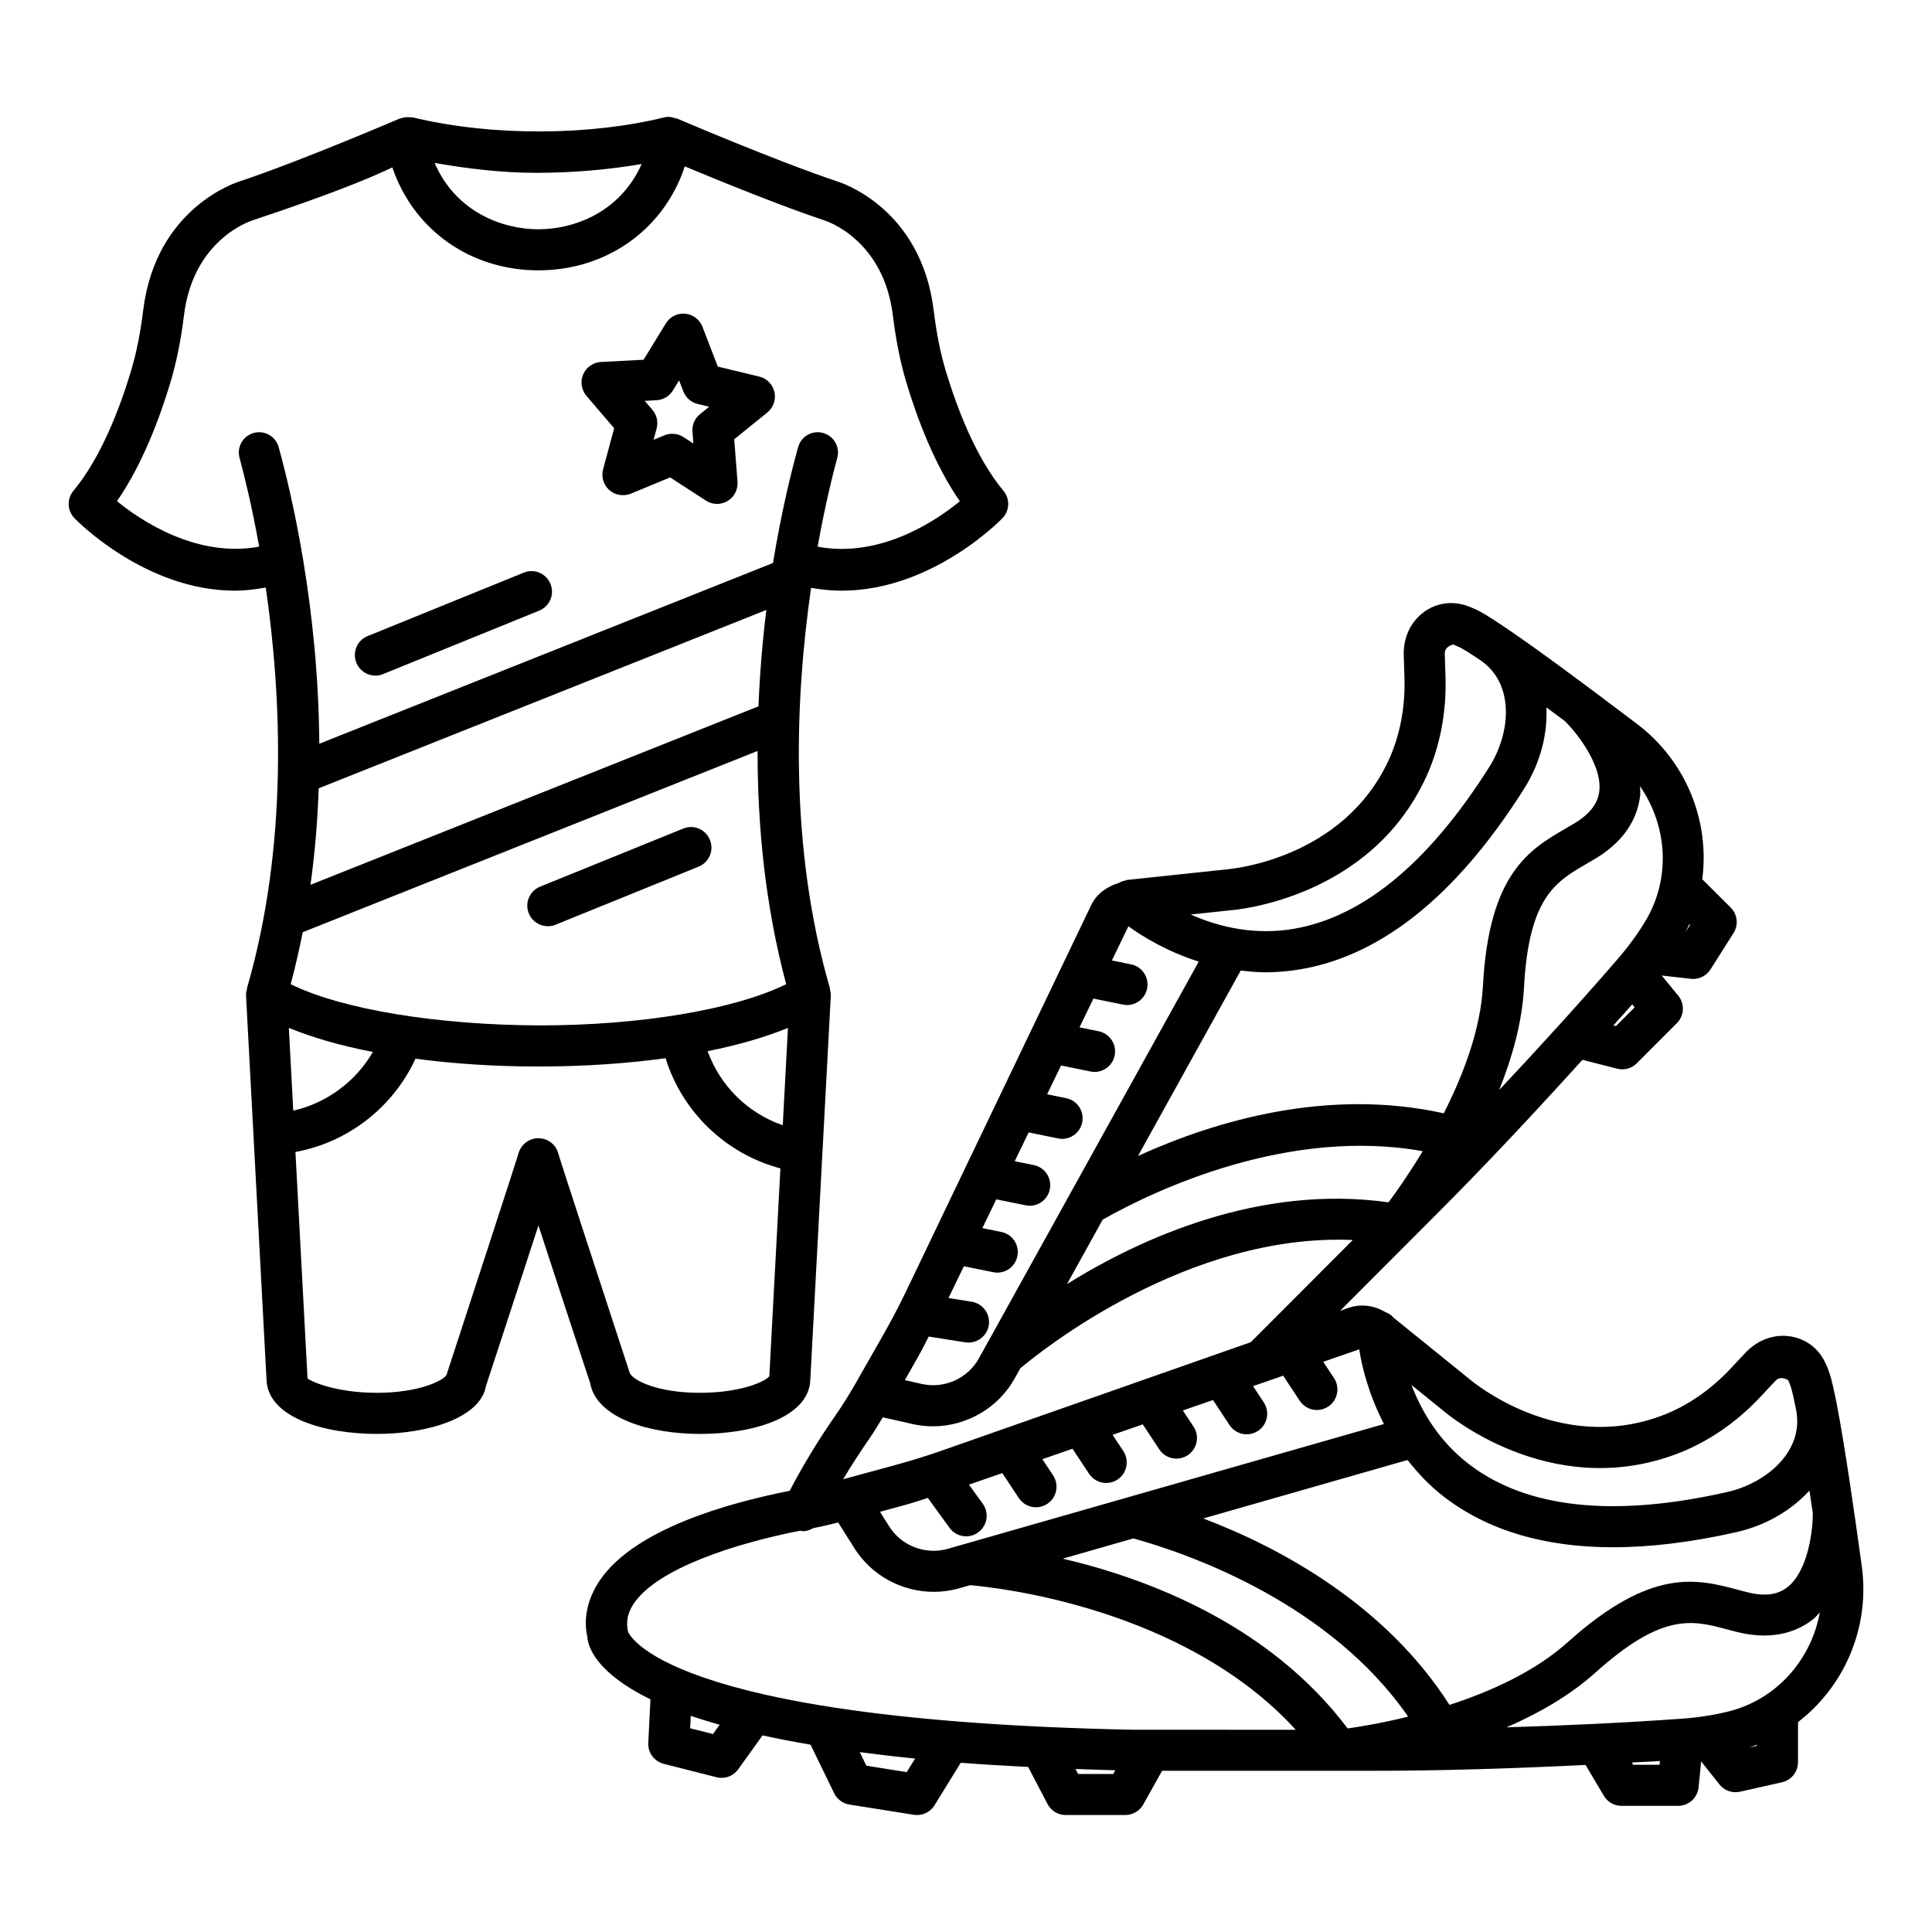 <?xml version="1.0" encoding="UTF-8"?>
<!-- Uploaded to: SVG Repo, www.svgrepo.com, Generator: SVG Repo Mixer Tools -->
<svg fill="#000000" width="800px" height="800px" version="1.1" viewBox="144 144 512 512" xmlns="http://www.w3.org/2000/svg">
 <g>
  <path d="m306.76 257.49-2.938 10.902c-0.531 1.992 0.121 4.133 1.672 5.5 1.555 1.367 3.762 1.699 5.672 0.945l10.43-4.32 9.473 6.152c0.902 0.586 1.926 0.875 2.961 0.875 0.957 0 1.926-0.266 2.777-0.77 1.781-1.062 2.805-3.043 2.644-5.102l-0.875-11.262 8.77-7.094c1.609-1.309 2.34-3.41 1.887-5.434-0.465-2.019-2.019-3.602-4.039-4.086l-10.977-2.652-4.051-10.535c-0.742-1.934-2.512-3.277-4.586-3.469-2.074-0.207-4.051 0.812-5.129 2.578l-5.898 9.621-11.281 0.59c-2.074 0.105-3.906 1.383-4.719 3.281-0.824 1.906-0.492 4.113 0.852 5.688zm11.211-7.43c1.793-0.094 3.43-1.062 4.359-2.59l1.633-2.664 1.129 2.918c0.637 1.668 2.059 2.918 3.801 3.336l3.043 0.738-2.43 1.961c-1.395 1.129-2.141 2.871-1.992 4.656l0.238 3.121-2.633-1.707c-0.891-0.586-1.926-0.875-2.961-0.875-0.703 0-1.406 0.133-2.086 0.414l-2.871 1.191 0.812-3.008c0.465-1.727 0.039-3.582-1.117-4.941l-2.031-2.371z"/>
  <path d="m243.48 323.05c0.68 0 1.383-0.133 2.047-0.414l41.363-16.809c2.789-1.129 4.133-4.305 2.988-7.082-1.117-2.777-4.293-4.133-7.082-2.988l-41.363 16.809c-2.789 1.129-4.133 4.305-2.988 7.082 0.852 2.113 2.883 3.402 5.035 3.402z"/>
  <path d="m289.18 389.46c0.68 0 1.383-0.133 2.047-0.398l37.922-15.398c2.789-1.141 4.133-4.32 2.988-7.094-1.117-2.777-4.293-4.144-7.082-2.988l-37.922 15.387c-2.789 1.141-4.133 4.32-2.988 7.094 0.852 2.109 2.883 3.398 5.035 3.398z"/>
  <path d="m329.47 524.01c14.137 0 28.66-4.359 29.258-14.086 0-0.008-0.004-0.02-0.004-0.027 0-0.004 0.004-0.008 0.004-0.016l5.449-102.09c0.027-0.535-0.105-1.031-0.223-1.523-0.023-0.094 0.039-0.188 0.012-0.281-11.117-38.227-9.098-78.012-5.016-106.21 27.465 5.094 49.707-17.41 50.695-18.434 1.941-1.992 2.059-5.129 0.281-7.269-7.402-8.902-12.371-22.117-15.242-31.637-1.449-4.824-2.512-10.105-3.242-16.152-3.336-27.32-24.859-34.008-25.605-34.227-16.09-5.367-42.16-16.535-42.414-16.648-0.086-0.039-0.188 0.008-0.277-0.023-0.996-0.379-2.078-0.562-3.191-0.262-19.227 4.738-45.086 5.16-66.57-0.016-0.188-0.043-0.355 0.004-0.535-0.02-0.258-0.035-0.488-0.031-0.746-0.031-0.676-0.004-1.301 0.098-1.895 0.32-0.094 0.035-0.195 0.008-0.289 0.047-0.254 0.098-26.137 11.215-42.215 16.574-0.902 0.273-22.43 6.961-25.766 34.281-0.73 6-1.793 11.281-3.254 16.152-2.871 9.535-7.84 22.762-15.227 31.637-1.781 2.141-1.66 5.273 0.281 7.269 0.891 0.918 18.973 19.199 42.547 19.199 2.641 0 5.375-0.332 8.141-0.84 4.094 28.207 6.121 68.027-5.004 106.29-0.02 0.07 0.027 0.141 0.008 0.211-0.129 0.516-0.266 1.035-0.234 1.598l5.449 102.12c0.598 9.727 15.121 14.086 29.258 14.086 13.273 0 27.41-4.16 28.887-12.715 4.078-12.438 9.777-29.828 13.898-42.52 4.106 12.598 9.754 29.789 13.711 41.773 1.656 9.305 15.797 13.465 29.07 13.465zm21.969-81.805c-9.285-3.219-16.562-10.387-19.91-19.637 8.133-1.617 15.277-3.711 21.285-6.156zm-6.676-99.191c-0.012 19.512 1.934 40.668 7.586 61.809-13.633 6.695-38.535 10.922-65.359 10.922-26.973-0.105-52.219-4.172-65.957-10.922 1.23-4.598 2.285-9.199 3.188-13.781zm-118.48 35.469c1.207-8.691 1.887-17.246 2.18-25.578l118.63-47.262c-0.984 7.894-1.719 16.477-2.094 25.543zm59.879-188.68c9.504 0 19.133-0.82 27.887-2.344-5.652 12.734-17.809 17.301-27.371 17.301-9.605 0-21.871-4.606-27.477-17.531-0.012-0.023-0.012-0.035-0.02-0.059 8.828 1.57 17.934 2.633 26.98 2.633zm-75.926 69.324c-2.266 1.148-3.422 3.727-2.758 6.18 1.246 4.613 3.281 12.824 5.207 23.559-16.355 3.047-31.184-6.734-37.684-12.047 6.777-9.82 11.348-22.117 14.098-31.25 1.648-5.473 2.844-11.348 3.652-17.973 2.434-20.035 17.461-24.969 18.219-25.215 19.094-6.359 30.348-10.816 37.004-14.02 0.344 1.031 0.758 2.094 1.234 3.203 6.445 14.855 20.809 24.078 37.469 24.078 16.676 0 31.039-9.223 37.484-24.07 0.52-1.195 0.957-2.344 1.316-3.481 9.051 3.781 25.43 10.465 37.043 14.328 0.637 0.207 15.664 5.141 18.098 25.18 0.824 6.672 2.008 12.551 3.641 17.973 2.75 9.137 7.32 21.434 14.109 31.266-6.453 5.316-21.246 15.137-37.688 12.039 1.926-10.738 3.961-18.953 5.211-23.566 0.664-2.453-0.492-5.031-2.758-6.18l-0.008-0.004c-3.027-1.535-6.695 0.074-7.606 3.344-1.754 6.293-4.418 17.023-6.668 30.73l-120.23 47.898c-0.262-36.086-7.309-66.113-10.777-78.625-0.91-3.269-4.582-4.883-7.609-3.348zm10.312 157.28c6.262 2.551 13.734 4.723 22.277 6.371-4.566 7.848-12.242 13.555-21.109 15.555zm66.211 29.242c-0.027-0.016-0.055-0.016-0.094-0.016-2.43 0-4.586 1.66-5.25 4-0.559 1.992-11.652 35.93-19.094 58.758-0.758 1.395-7.121 4.719-18.43 4.719-11.137 0-17.699-3.148-18.391-3.812l-3.203-60.016c13.914-2.527 25.883-11.828 31.805-24.711 10.043 1.324 20.965 2.062 32.32 2.062h0.57c11.75-0.004 23.066-0.781 33.395-2.199 4.402 14.246 15.98 25.379 30.43 29.203l-2.938 55.09c-1.047 1.371-7.5 4.383-18.422 4.383-11.309 0-17.672-3.32-18.551-5.223-7.336-22.375-18.441-56.379-18.949-58.145-0.586-2.406-2.727-4.055-5.199-4.094z"/>
  <path d="m637.39 559.07c-2.004-14.641-4.523-32.012-6.578-42.699-0.012-0.062 0-0.121-0.012-0.18-0.008-0.039-0.035-0.07-0.043-0.109-0.719-3.703-1.379-6.602-1.938-8.223-0.387-1.156-0.812-2.164-1.262-3.043-1.82-3.652-5.168-6.086-9.184-6.672-4.32-0.652-8.648 0.984-11.879 4.41l-3.961 4.227c-5.328 5.688-11.668 9.992-18.363 12.465-27.172 10.02-49.812-8.98-50.891-9.887l-19.984-16.172c-0.543-0.645-1.23-1.156-2.133-1.453-3.004-1.801-6.578-2.305-9.941-1.082l-2.09 0.73 25.395-25.434c13.281-13.289 26.18-27.102 38.836-41.082l9.211 2.348c0.438 0.105 0.891 0.172 1.344 0.172 1.422 0 2.816-0.57 3.852-1.609l10.617-10.629c1.98-1.98 2.125-5.129 0.359-7.293l-4.375-5.332 7.727 0.867c0.211 0.027 0.414 0.039 0.609 0.039 1.848 0 3.586-0.945 4.598-2.539l6.098-9.621c1.367-2.152 1.051-4.969-0.758-6.762l-7.527-7.504c2.004-15.305-4.144-31.195-17.309-41.168-16.008-12.145-27.617-20.637-34.934-25.574-0.023-0.02-0.039-0.039-0.066-0.059-0.02-0.016-0.043-0.016-0.062-0.027-3.266-2.199-5.746-3.754-7.219-4.477-1.078-0.52-2.074-0.918-3.031-1.25-3.894-1.25-7.957-0.637-11.227 1.805-3.508 2.617-5.422 6.816-5.262 11.508l0.188 5.793c0.254 7.773-1.184 15.32-4.144 21.805-12.066 26.254-41.562 28.914-42.957 29.031l-26.523 2.816c-0.176 0.02-0.305 0.152-0.48 0.18-0.578 0.117-1.125 0.312-1.648 0.621-3.098 0.965-5.812 2.832-7.254 5.832l-49.215 102.68c-1.859 3.867-3.867 7.652-5.992 11.387l-7.309 12.824c-1.66 2.91-3.441 5.754-5.367 8.516-3.309 4.746-7.898 11.883-12.035 19.836-16.453 3.246-41.188 10.188-50.336 23.773-3.297 4.875-4.359 10.18-3.281 14.949 0.156 2.461 2.141 9.414 16.727 16.535l-0.582 11.539c-0.133 2.59 1.582 4.918 4.094 5.555l13.977 3.547c0.453 0.121 0.902 0.172 1.344 0.172 1.727 0 3.387-0.824 4.426-2.273l6.438-8.984c3.898 0.859 8.148 1.68 12.73 2.461l6.25 12.863c0.77 1.594 2.285 2.723 4.039 3.004l17.074 2.711c0.281 0.039 0.57 0.066 0.852 0.066 1.875 0 3.629-0.969 4.637-2.59l6.949-11.262c5.578 0.434 11.637 0.789 17.859 1.109l5.129 9.82c0.945 1.793 2.789 2.922 4.824 2.922h15.797c1.98 0 3.785-1.078 4.758-2.789l4.981-8.93h55.703c18.84 0 37.727-0.633 56.531-1.551l4.84 8.168c0.969 1.648 2.75 2.672 4.676 2.672h15.016c2.805 0 5.141-2.125 5.422-4.918l0.68-6.859 4.848 6.102c1.051 1.316 2.633 2.059 4.266 2.059 0.398 0 0.797-0.055 1.195-0.133l11.109-2.5c2.484-0.559 4.25-2.766 4.25-5.316v-10.637c12.227-9.387 19.125-24.953 16.902-41.301zm-45.73-170.14 0.211 0.211-1.184 1.867c0.348-0.688 0.66-1.379 0.973-2.078zm-65.352 128.78c1.129 0.984 28.344 24.035 61.641 11.746 8.266-3.043 16.062-8.316 22.535-15.227l3.961-4.227c0.758-0.785 1.621-1.184 3.402-0.281 0.254 0.492 0.465 1.051 0.691 1.672 0.391 1.145 0.914 3.481 1.531 6.684 1.816 10.762-8.113 19.031-18.406 21.34-30.109 6.805-53.043 4.293-68.281-7.32-8.168-6.25-12.707-14.227-15.328-21.066zm-22.098-16.125c0.695 4.531 2.473 11.902 6.551 19.797l-112.15 32.09c-0.047 0.016-0.094 0.023-0.141 0.039l-3.285 0.941c-5.953 1.672-12.293-0.785-15.531-5.926l-2.449-3.887 7.152-1.949c1.859-0.508 3.684-1.16 5.527-1.727l5.738 7.918c1.062 1.477 2.738 2.258 4.41 2.258 1.117 0 2.234-0.344 3.188-1.035 2.445-1.766 2.977-5.168 1.223-7.602l-3.664-5.055 8.836-3.066 4.379 6.621c1.051 1.582 2.789 2.445 4.543 2.445 1.035 0 2.074-0.293 3.004-0.902 2.512-1.66 3.188-5.035 1.539-7.547l-2.844-4.297 7.984-2.769 4.387 6.629c1.051 1.582 2.789 2.445 4.543 2.445 1.035 0 2.074-0.293 3.004-0.902 2.512-1.66 3.188-5.035 1.539-7.547l-2.852-4.309 8-2.773 4.379 6.629c1.051 1.582 2.777 2.445 4.543 2.445 1.035 0 2.074-0.293 3.004-0.902 2.5-1.66 3.188-5.035 1.539-7.547l-2.844-4.309 7.988-2.769 4.383 6.641c1.051 1.582 2.777 2.445 4.543 2.445 1.035 0 2.074-0.293 3.004-0.902 2.5-1.66 3.188-5.035 1.539-7.547l-2.852-4.316 7.984-2.769 4.391 6.648c1.051 1.582 2.777 2.445 4.543 2.445 1.035 0 2.074-0.293 3.004-0.902 2.5-1.66 3.188-5.035 1.539-7.547l-2.856-4.324zm7.754-38.953c-34.148-4.836-65.664 9.496-85.199 21.656l9.465-17.078c14.152-8.016 49.301-24.508 84.809-18.133-3.746 6.176-7.121 10.969-9.074 13.555zm60.293-46.727-0.684-0.176c1.648-1.859 3.348-3.688 4.981-5.555l0.648 0.785zm6.391-61.043c0.094-0.844-0.012-1.66-0.02-2.492 7.211 10.438 8.207 24.234 1.559 35.496-1.992 3.375-4.543 6.883-7.574 10.391-10.121 11.699-20.625 23.219-31.301 34.59 3.41-8.594 6.062-17.824 6.559-27.109 1.273-23.945 8.383-28.062 16.598-32.832l2.484-1.461c8.719-5.262 11.164-11.93 11.695-16.582zm-24.832-23.395c1.531 1.129 3.184 2.356 4.922 3.648 2.922 2.902 9.895 11.477 9.094 18.551-0.387 3.281-2.512 6.047-6.512 8.477l-2.312 1.355c-9.566 5.555-20.41 11.84-22.004 41.656-0.621 11.691-5.207 23.664-10.395 33.883-30.598-6.773-60.27 1.852-81.031 11.305l27.23-49.145c2.078 0.238 4.164 0.473 6.383 0.473 2.367 0 4.809-0.148 7.32-0.477 22.402-2.938 43.051-19.133 61.359-48.125 4.418-6.992 6.269-14.555 5.945-21.602zm-83.738 53.77c1.5-0.105 37.07-3.148 51.859-35.316 3.68-8.027 5.449-17.262 5.129-26.707l-0.188-5.793c-0.027-1.09 0.293-1.98 2.141-2.633 0.559 0.188 1.129 0.426 1.742 0.719 0.727 0.355 2.383 1.316 5.867 3.668 8.832 6.352 7.664 19.18 2.051 28.074-16.465 26.07-34.441 40.594-53.453 43.145-10.16 1.324-18.984-1.082-25.668-4.035zm-82.633 118.08c0.957-1.672 1.781-3.418 2.684-5.117l9.672 1.531c0.293 0.039 0.57 0.066 0.852 0.066 2.633 0 4.957-1.914 5.383-4.598 0.465-2.961-1.566-5.754-4.531-6.231l-6.148-0.973 4.078-8.426 7.773 1.574c0.359 0.078 0.719 0.121 1.078 0.121 2.539 0 4.809-1.781 5.328-4.371 0.598-2.938-1.301-5.82-4.25-6.406l-5.035-1.02 3.691-7.633 7.773 1.582c0.371 0.078 0.73 0.121 1.09 0.121 2.539 0 4.809-1.781 5.328-4.359 0.609-2.949-1.301-5.82-4.238-6.418l-5.062-1.031 3.691-7.625 7.777 1.586c0.371 0.078 0.73 0.121 1.09 0.121 2.539 0 4.809-1.781 5.328-4.359 0.609-2.949-1.301-5.82-4.238-6.418l-5.066-1.031 3.695-7.637 7.789 1.586c0.371 0.078 0.73 0.121 1.09 0.121 2.539 0 4.809-1.781 5.328-4.359 0.609-2.949-1.301-5.82-4.238-6.418l-5.078-1.035 3.691-7.625 7.805 1.59c0.371 0.078 0.73 0.121 1.09 0.121 2.539 0 4.809-1.781 5.328-4.359 0.609-2.949-1.301-5.82-4.238-6.418l-5.094-1.039 4.383-9.059c3.703 2.707 10.188 6.68 18.637 9.367l-58.254 105.13c-2.961 5.356-9.141 8.133-15.176 6.789l-4.461-1.008zm-13.223 22.18c1.34-1.898 2.508-3.91 3.723-5.891l7.902 1.785c1.793 0.398 3.586 0.598 5.367 0.598 8.848 0 17.312-4.797 21.711-12.73l1.465-2.644c5.496-4.633 44.445-35.926 88.109-34l-27.035 27.078-81.676 28.66c-4.051 1.422-8.16 2.695-12.305 3.84l-14.051 3.828c2.469-4.109 4.871-7.762 6.789-10.523zm-41.27 78.035-6.059-1.527 0.168-3.297c2.328 0.805 4.914 1.59 7.652 2.371zm51.34 10.098-10.695-1.699-1.75-3.594c4.594 0.609 9.465 1.18 14.664 1.699zm54.719 0.492h-9.301l-0.691-1.324c3.453 0.125 6.894 0.254 10.539 0.348zm5.328-11.719c-125.05-2.512-133.83-25.656-133.92-26.055-0.57-2.644-0.078-4.984 1.539-7.387 6.148-9.129 26.23-15.812 44.117-19.312 0.199 0.023 0.395 0.141 0.594 0.141 1.012 0 2.004-0.293 2.863-0.828 2.227-0.395 4.402-0.965 6.59-1.488l4.324 6.859c4.598 7.281 12.664 11.52 21.008 11.52 2.246 0 4.504-0.305 6.723-0.93l2.914-0.832c7.199 0.609 56.758 5.965 86.293 38.316l-43.043-0.008zm56.801-0.348c-20.746-27.586-53.117-39.762-75.504-44.996l18.727-5.359c15.805 4.371 52.246 17.527 72.812 47.23-6.992 1.719-12.77 2.668-16.035 3.125zm-38.258-55.648 54.129-15.488c2.684 3.391 5.723 6.719 9.617 9.715 11.598 8.93 26.602 13.406 44.832 13.406 9.91 0 20.797-1.328 32.594-3.984 8.059-1.816 14.711-5.844 19.469-11.043 0.289 1.93 0.586 3.922 0.891 6.012 0.023 4.102-1.109 15.145-6.699 19.566-2.578 2.059-5.992 2.523-10.59 1.383l-2.59-0.68c-10.723-2.828-22.812-6.074-45.031 13.871-8.711 7.824-20.473 13.102-31.375 16.648-17.055-26.727-45.055-41.746-65.246-49.406zm120.91 65.281h-6.988l-0.355-0.598c2.477-0.148 4.973-0.234 7.441-0.398zm25.805-5.019-2.121 0.48c0.719-0.234 1.418-0.496 2.121-0.762zm-7.32-9.168c-3.934 0.996-8.211 1.672-12.73 1.98-15.316 1.098-30.805 1.805-46.324 2.285 8.406-3.644 16.715-8.348 23.566-14.5 17.832-16.012 25.75-13.91 34.934-11.453l2.805 0.73c9.887 2.406 16.332-0.531 19.996-3.453 0.66-0.527 1.164-1.176 1.746-1.766-2.293 12.48-11.348 22.934-23.992 26.176z"/>
 </g>
</svg>